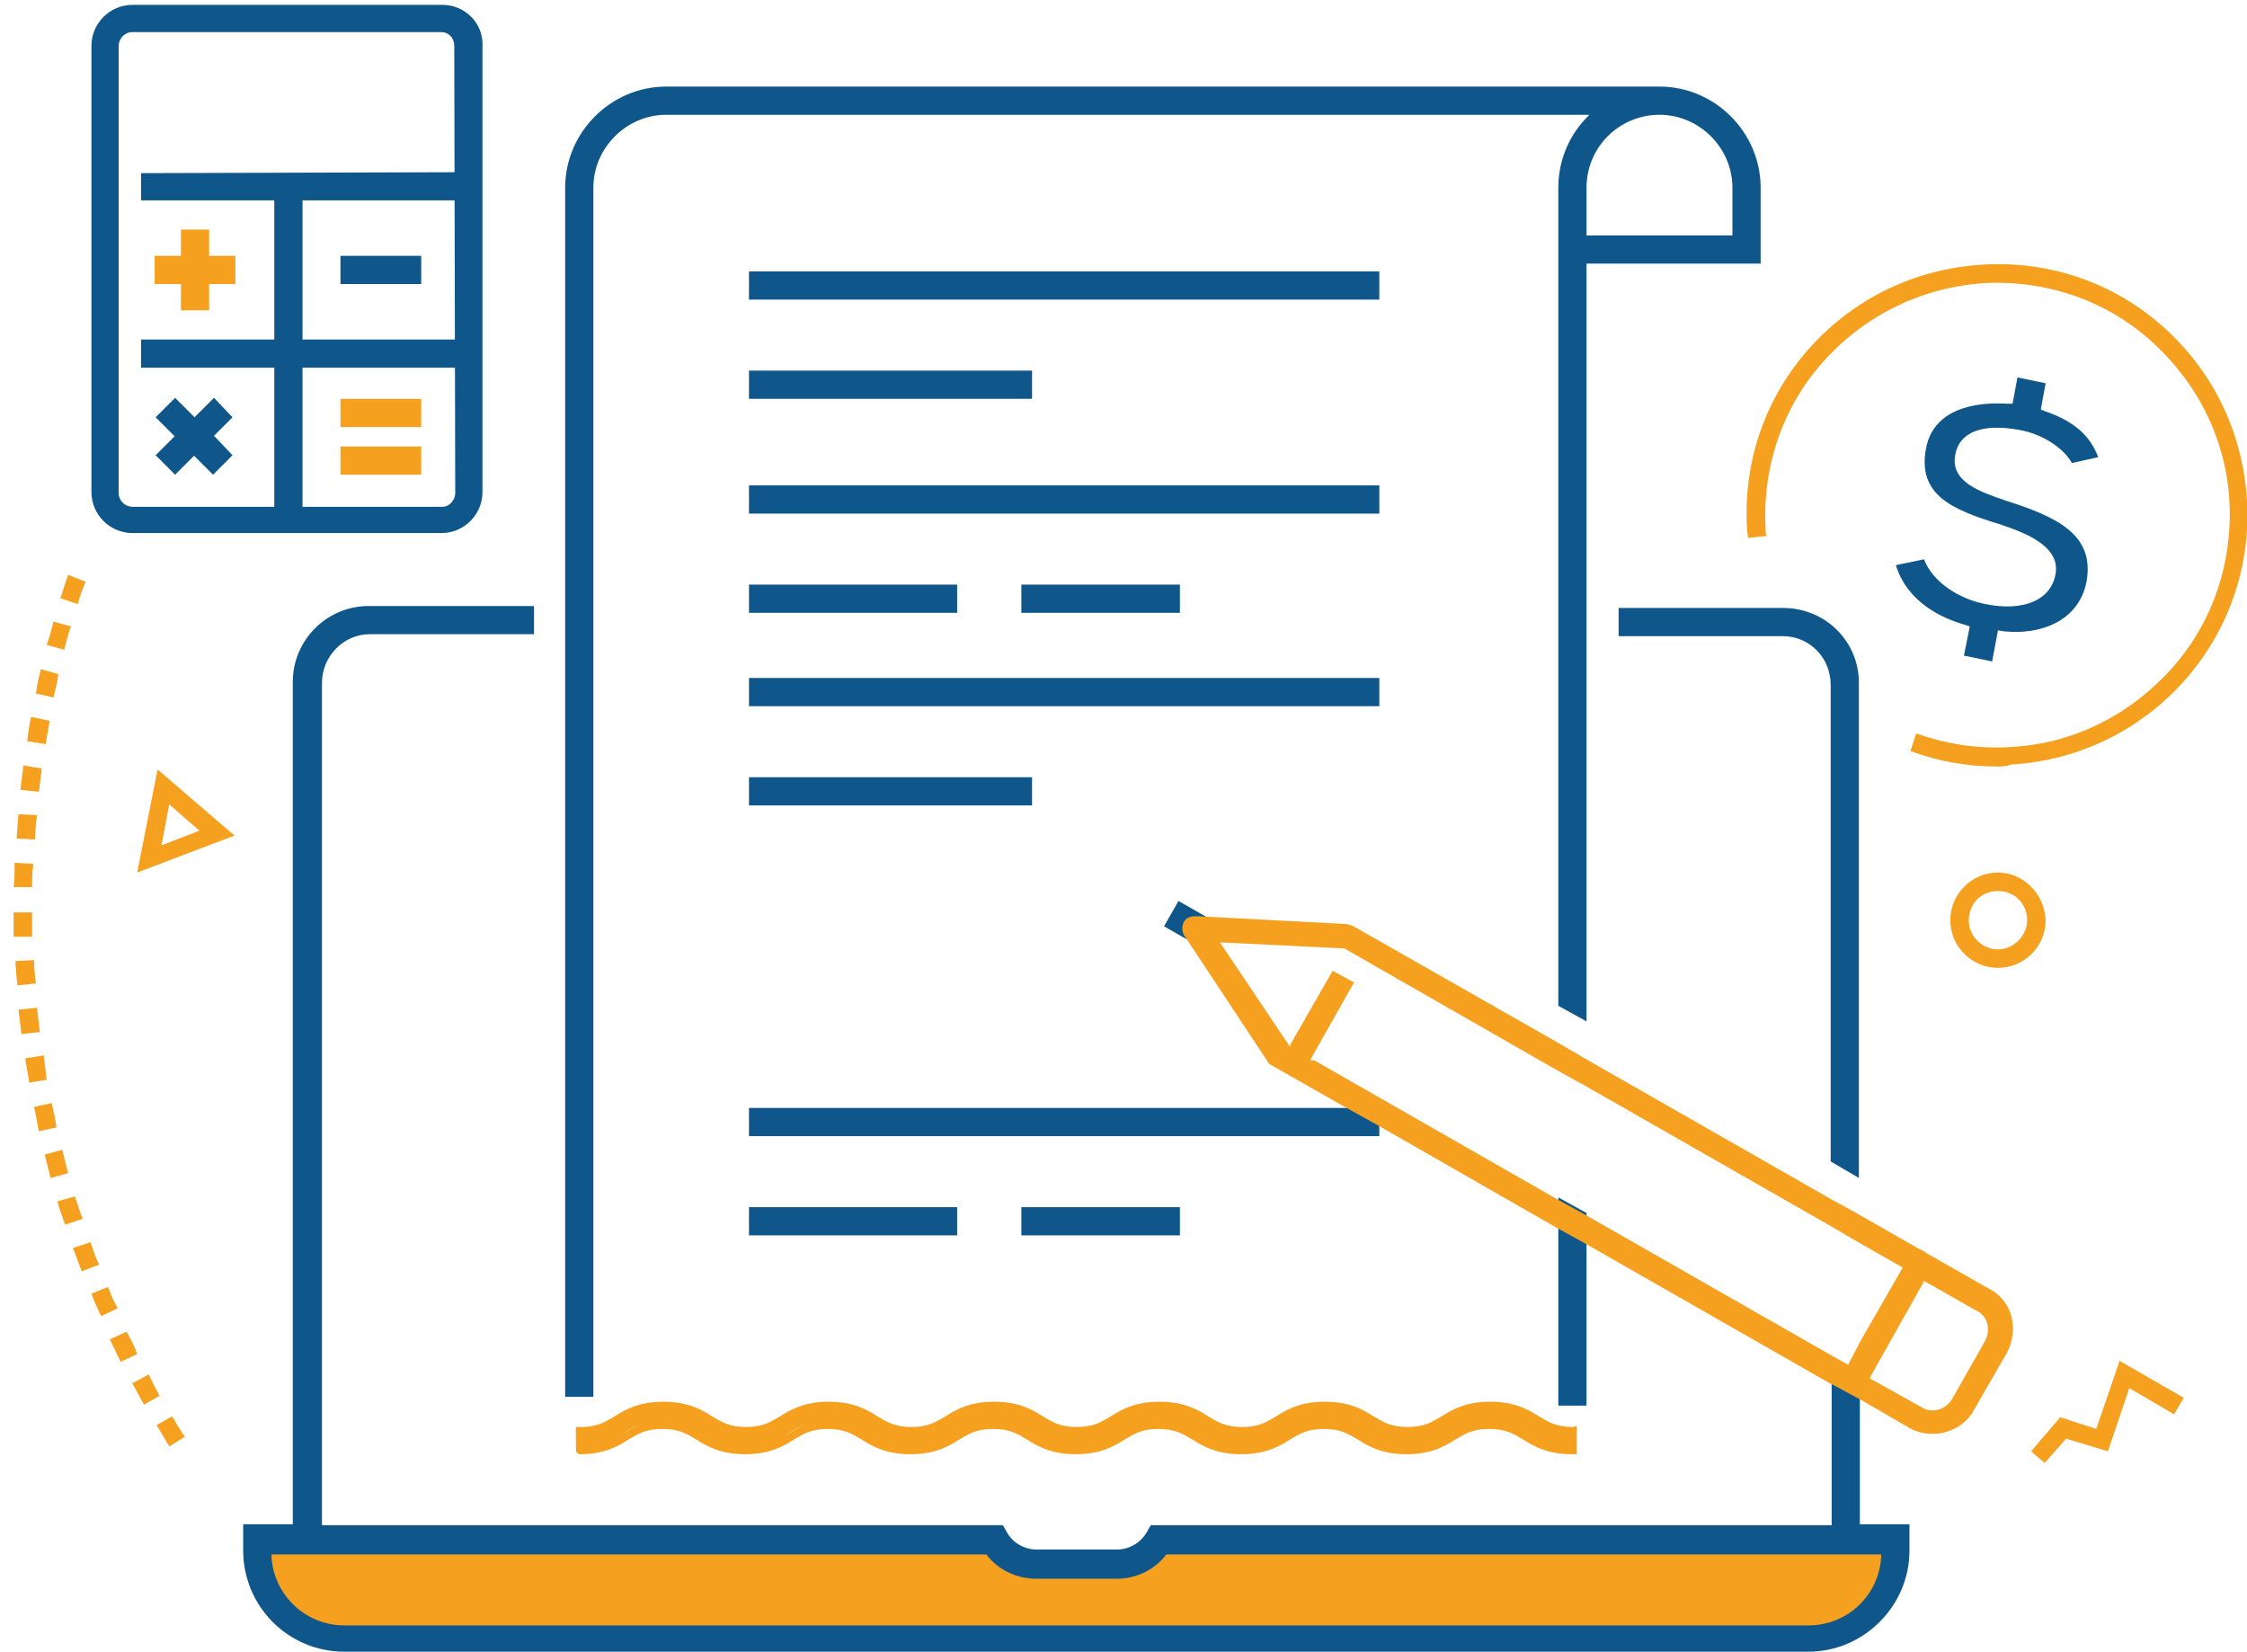 <?xml version="1.0" encoding="utf-8"?>
<!-- Generator: Adobe Illustrator 26.3.1, SVG Export Plug-In . SVG Version: 6.00 Build 0)  -->
<svg version="1.1" id="Layer_1" xmlns="http://www.w3.org/2000/svg" xmlns:xlink="http://www.w3.org/1999/xlink" x="0px" y="0px"
	 viewBox="0 0 231 169.8" style="enable-background:new 0 0 231 169.8;" xml:space="preserve">
<style type="text/css">
	.st0{fill:#F5A11F;}
	.st1{fill:#0F578A;}
</style>
<g>
	<g>
		<g>
			<g>
				<path class="st0" d="M17.7,145.6l-1.6,0.9c0.4,0.7,0.9,1.5,1.3,2.2l1.6-1C18.5,147,18.1,146.3,17.7,145.6z M15.3,141.3l-1.7,0.9
					c0.4,0.7,0.8,1.5,1.2,2.2l1.6-0.9C16,142.7,15.6,142,15.3,141.3z M13,136.9l-1.7,0.8c0.4,0.8,0.7,1.5,1.1,2.3l1.7-0.8
					C13.8,138.3,13.4,137.6,13,136.9z M11.1,132.3L9.4,133c0.3,0.8,0.6,1.5,1,2.3l1.7-0.8C11.7,133.8,11.4,133.1,11.1,132.3z
					 M9.3,127.7l-1.8,0.6c0.3,0.8,0.6,1.6,0.9,2.4l1.8-0.7C9.8,129.3,9.6,128.5,9.3,127.7z M7.7,123l-1.8,0.5
					c0.2,0.8,0.5,1.6,0.8,2.4l1.8-0.6C8.2,124.6,8,123.8,7.7,123z M6.4,118.2l-1.8,0.5c0.2,0.8,0.4,1.6,0.6,2.4l1.8-0.5
					C6.8,119.8,6.6,119,6.4,118.2z M5.3,113.4l-1.8,0.4c0.2,0.8,0.3,1.6,0.5,2.5l1.8-0.4C5.7,115,5.5,114.2,5.3,113.4z M4.5,108.5
					l-1.9,0.3c0.1,0.8,0.3,1.7,0.4,2.5l1.8-0.3C4.7,110.2,4.6,109.4,4.5,108.5z M3.8,103.6l-1.9,0.2c0.1,0.8,0.2,1.7,0.3,2.5
					l1.9-0.2C4,105.3,3.9,104.5,3.8,103.6z M3.5,98.7l-1.9,0.1c0,0.8,0.1,1.7,0.2,2.5l1.9-0.2C3.6,100.4,3.5,99.5,3.5,98.7z
					 M3.3,93.8H1.4c0,0.8,0,1.7,0,2.5h1.9C3.3,95.4,3.3,94.6,3.3,93.8z M1.5,88.7V89c0,0.7,0,1.4-0.1,2.2h1.9c0-0.7,0-1.4,0.1-2.1
					v-0.3L1.5,88.7z M1.9,83.7c-0.1,0.8-0.1,1.7-0.2,2.5l1.9,0.1c0-0.8,0.1-1.6,0.2-2.5L1.9,83.7z M2.4,78.7
					c-0.1,0.8-0.2,1.7-0.3,2.5L4,81.4c0.1-0.8,0.2-1.6,0.3-2.4L2.4,78.7z M3.2,73.7c-0.2,0.8-0.3,1.6-0.4,2.5l1.9,0.3
					c0.1-0.8,0.3-1.6,0.4-2.4L3.2,73.7z M4.2,68.8c-0.2,0.8-0.4,1.6-0.5,2.5l1.8,0.4c0.2-0.8,0.4-1.6,0.5-2.4L4.2,68.8z M5.5,63.9
					c-0.2,0.8-0.4,1.6-0.7,2.4l1.8,0.5C6.8,66,7,65.2,7.3,64.4L5.5,63.9z M7,59.1c-0.3,0.8-0.5,1.6-0.8,2.4L8,62.1
					c0.2-0.8,0.5-1.6,0.8-2.3L7,59.1z"/>
			</g>
		</g>
		<g>
			<g>
				<path class="st0" d="M16.2,79.1l-2.1,10.6l10-3.8L16.2,79.1z M17.4,82.7l3.1,2.7l-3.9,1.5L17.4,82.7z"/>
			</g>
		</g>
		<g>
			<g>
				<path class="st0" d="M205.4,89.7c-2.7,0-4.9,2.2-4.9,4.9s2.2,4.9,4.9,4.9s4.9-2.2,4.9-4.9C210.2,91.9,208,89.7,205.4,89.7z
					 M205.4,97.6c-1.6,0-3-1.3-3-3s1.3-3,3-3s3,1.3,3,3C208.4,96.2,207,97.6,205.4,97.6z"/>
			</g>
		</g>
		<g>
			<g>
				<polygon class="st0" points="210.2,150.4 208.8,149.2 211.8,145.7 215.5,146.9 217.9,139.9 224.5,143.7 223.5,145.4 
					218.9,142.7 216.7,149.2 212.4,147.9 				"/>
			</g>
		</g>
		<g>
			<path class="st0" d="M119.4,159.3c-0.9,1.3-2.5,2.2-4.4,2.2h-8.1c-1.9,0-3.5-0.9-4.4-2.2H27.1v1.1c0,4.2,4,7.6,8.9,7.6h149.9
				c4.9,0,8.9-3.4,8.9-7.6v-1.1H119.4z"/>
		</g>
		<g>
			<g>
				<path class="st1" d="M170.6,9.4c-5.4,0-9.9,4.4-9.9,9.9v7.3h19.7v-7.3C180.5,13.8,176,9.4,170.6,9.4z M178.6,24.7h-16v-5.4
					c0-4.4,3.6-8,8-8s8,3.6,8,8V24.7z"/>
			</g>
		</g>
		<g>
			<g>
				<path class="st0" d="M161.6,149.1c-2.4,0-3.6-0.8-4.7-1.5c-1-0.6-1.9-1.2-3.8-1.2c-1.9,0-2.7,0.5-3.8,1.2s-2.4,1.4-4.7,1.4
					c-2.4,0-3.6-0.8-4.7-1.4c-1-0.6-1.9-1.2-3.8-1.2c-1.9,0-2.7,0.5-3.8,1.2s-2.3,1.4-4.7,1.4s-3.7-0.8-4.8-1.5
					c-1-0.6-1.9-1.2-3.8-1.2c-1.9,0-2.7,0.5-3.8,1.2s-2.3,1.4-4.7,1.4s-3.7-0.8-4.8-1.4c-1-0.6-1.9-1.2-3.8-1.2
					c-1.9,0-2.7,0.5-3.8,1.2s-2.3,1.4-4.7,1.4c-2.4,0-3.7-0.8-4.8-1.5c-1-0.6-1.9-1.2-3.8-1.2s-2.7,0.5-3.8,1.2
					c-1.1,0.7-2.3,1.5-4.7,1.4c-2.4,0-3.6-0.8-4.7-1.4c-1-0.6-1.9-1.2-3.8-1.2s-2.8,0.5-3.8,1.2c-1.1,0.7-2.3,1.4-4.7,1.4v-1.9
					c1.8,0,2.7-0.5,3.8-1.2c1.1-0.7,2.3-1.4,4.7-1.4c2.4,0,3.7,0.8,4.8,1.4c1,0.6,1.9,1.2,3.8,1.2s2.7-0.5,3.8-1.2
					c1.1-0.7,2.3-1.4,4.7-1.4c2.4,0,3.7,0.8,4.8,1.4c1,0.6,1.9,1.2,3.8,1.2c1.9,0,2.7-0.5,3.8-1.2s2.3-1.4,4.7-1.4s3.7,0.8,4.8,1.4
					c1,0.6,1.9,1.2,3.8,1.2c1.9,0,2.7-0.5,3.8-1.2s2.3-1.4,4.7-1.4s3.7,0.8,4.8,1.5c1,0.6,1.9,1.2,3.8,1.2c1.9,0,2.7-0.5,3.8-1.2
					s2.3-1.4,4.7-1.4s3.7,0.8,4.8,1.4c1,0.6,1.9,1.2,3.8,1.2c1.9,0,2.7-0.5,3.8-1.2s2.3-1.4,4.7-1.4s3.7,0.8,4.8,1.5
					c1,0.6,1.9,1.2,3.8,1.2L161.6,149.1z"/>
				<path class="st0" d="M161.7,146.7c-1.7,0-2.5-0.5-3.5-1.1c-1.1-0.7-2.5-1.5-5-1.5s-3.9,0.8-5,1.5c-1,0.6-1.8,1.1-3.5,1.1
					s-2.5-0.5-3.5-1.1c-1.1-0.7-2.5-1.5-5-1.5s-3.9,0.8-5,1.5c-1,0.6-1.8,1.1-3.5,1.1s-2.5-0.5-3.5-1.1c-1.1-0.7-2.5-1.5-5-1.5
					s-3.9,0.8-5,1.5c-1,0.6-1.8,1.1-3.5,1.1s-2.5-0.5-3.5-1.1c-1.1-0.7-2.5-1.5-5-1.5s-3.9,0.8-5,1.5c-1,0.6-1.8,1.1-3.5,1.1
					s-2.5-0.5-3.5-1.1c-1.1-0.7-2.5-1.5-5-1.5s-3.9,0.8-5,1.5c-1,0.6-1.8,1.1-3.5,1.1s-2.5-0.5-3.5-1.1c-1.1-0.7-2.5-1.5-5-1.5
					s-3.9,0.8-5,1.5c-1,0.6-1.8,1.1-3.5,1.1h-0.5v0.5c0,2.1,0,2.1,0.2,2.2l0.1,0.1h0.1c2.5,0,3.9-0.8,5-1.5c1-0.6,1.8-1.1,3.5-1.1
					s2.5,0.5,3.5,1.1c1.1,0.7,2.5,1.5,5,1.5s3.9-0.8,5-1.5c1-0.6,1.8-1.1,3.5-1.1s2.5,0.5,3.5,1.1c1.1,0.7,2.5,1.5,5,1.5
					s3.9-0.8,5-1.5c1-0.6,1.8-1.1,3.5-1.1s2.5,0.5,3.5,1.1c1.1,0.7,2.5,1.5,5,1.5s3.9-0.8,5-1.5c1-0.6,1.8-1.1,3.5-1.1
					s2.5,0.5,3.5,1.1c1.1,0.7,2.5,1.5,5,1.5s3.9-0.8,5-1.5c1-0.6,1.8-1.1,3.5-1.1s2.5,0.5,3.5,1.1c1.1,0.7,2.5,1.5,5,1.5
					s3.9-0.8,5-1.5c1-0.6,1.8-1.1,3.5-1.1s2.5,0.5,3.5,1.1c1.1,0.7,2.5,1.5,5,1.5h0.5v-2.9L161.7,146.7z M161.2,148.6
					c-1.9-0.1-3-0.7-4-1.4c-1-0.6-2-1.2-4-1.2s-3,0.6-4,1.2c-1.1,0.6-2.3,1.4-4.5,1.4s-3.4-0.7-4.5-1.4c-1-0.6-2-1.2-4-1.2
					s-3,0.6-4,1.2c-1.1,0.7-2.2,1.4-4.5,1.4s-3.4-0.7-4.5-1.4c-1-0.6-2-1.2-4-1.2s-3,0.6-4,1.2c-1.1,0.7-2.2,1.4-4.5,1.4
					s-3.4-0.7-4.5-1.4c-1-0.6-2-1.2-4-1.2s-3,0.6-4,1.2c-1.1,0.7-2.2,1.4-4.4,1.4c-2.3,0-3.4-0.7-4.5-1.4c-1-0.6-2-1.2-4-1.2
					s-3,0.6-4.1,1.3c-1.1,0.6-2.2,1.3-4.4,1.3c-2.2,0-3.4-0.7-4.5-1.4c-1-0.6-2-1.2-4-1.2s-3,0.6-4,1.2c-1,0.6-2,1.2-4,1.3
					c0-0.2,0-0.6,0-0.9c1.6-0.1,2.6-0.6,3.5-1.2c1.1-0.7,2.2-1.4,4.5-1.4s3.4,0.7,4.5,1.4c1,0.6,2,1.2,4,1.2s3-0.6,4-1.2
					c1.1-0.7,2.2-1.4,4.5-1.4s3.4,0.7,4.5,1.4c1,0.6,2,1.2,4,1.2c2,0,3-0.6,4-1.2c1.1-0.7,2.2-1.4,4.4-1.4c2.3,0,3.4,0.7,4.5,1.4
					c1,0.6,2,1.2,4,1.2s3-0.6,4-1.2c1.1-0.7,2.2-1.3,4.5-1.3s3.4,0.7,4.5,1.4c1,0.6,2,1.2,4,1.2s3-0.6,4-1.2
					c1.1-0.7,2.2-1.3,4.5-1.3s3.4,0.7,4.5,1.4c1,0.6,2,1.2,4,1.2s3-0.6,4-1.2c1.1-0.7,2.2-1.3,4.5-1.3s3.4,0.7,4.5,1.4
					c0.9,0.6,1.9,1.1,3.5,1.2V148.6z"/>
			</g>
		</g>
		<g>
			<rect x="77" y="113.9" class="st1" width="64.8" height="2.9"/>
			<rect x="77" y="124.1" class="st1" width="21.4" height="2.9"/>
			<rect x="105" y="124.1" class="st1" width="16.3" height="2.9"/>
			<rect x="77" y="49.9" class="st1" width="64.8" height="2.9"/>
			<rect x="77" y="60.1" class="st1" width="21.4" height="2.9"/>
			<rect x="105" y="60.1" class="st1" width="16.3" height="2.9"/>
			<rect x="77" y="27.9" class="st1" width="64.8" height="2.9"/>
			<rect x="77" y="38.1" class="st1" width="29.1" height="2.9"/>
			<rect x="77" y="69.7" class="st1" width="64.8" height="2.9"/>
			<rect x="77" y="79.9" class="st1" width="29.1" height="2.9"/>
			<path class="st1" d="M183.3,62.5h-16.9v2.9h16.9c2.7,0,4.9,2.2,4.9,5v49l2.9,1.7V70.4C191.2,66,187.7,62.5,183.3,62.5z
				 M191.2,156.9V139l-1.3,2.2l-1.6-0.9v16.5h-70l-0.4,0.7c-0.7,1.2-1.9,1.8-3.1,1.8h-8.2c-1.3,0-2.5-0.7-3.1-1.8l-0.4-0.7h-70V70.2
				c0-2.7,2.2-5,4.9-5h16.9v-2.9h-17c-4.3,0-7.8,3.5-7.8,7.8v86.6H25v2.7c0,5.7,4.6,10.4,10.4,10.4h150.5c5.7,0,10.4-4.7,10.4-10.4
				v-2.7h-5.1V156.9z M27.9,159.8h73.5c1.2,1.6,3.1,2.5,5.2,2.5h8.2c2,0,3.9-0.9,5.1-2.5h73.5c-0.1,4.1-3.4,7.3-7.5,7.3H35.4
				C31.3,167.1,28,163.8,27.9,159.8z"/>
			<path class="st1" d="M170.6,8.9H68.5c-5.7,0-10.4,4.7-10.4,10.4v124.3H61V19.3c0-4.1,3.4-7.5,7.5-7.5h94.9
				c-2,1.9-3.2,4.6-3.2,7.5v6.5v74.1v3.5l2.9,1.6V27.1H181v-7.8C181,13.6,176.3,8.9,170.6,8.9z M170.6,11.8c4.1,0,7.5,3.4,7.5,7.5
				v4.9h-15v-4.9C163.1,15.1,166.5,11.8,170.6,11.8z M160.2,144.5h2.9v-19.8l-2.9-1.6V144.5z"/>
		</g>
		<g>
			<g>
				<path class="st1" d="M201.9,67.4l0.6-3l-0.6-0.2c-2.1-0.6-5.8-2.2-7-6.1l2.9-0.6c0.9,2.4,3.7,4.1,6.3,4.6c3.9,0.8,6.7-0.4,7.2-3
					c0.6-2.9-3-4.3-5.7-5.2c-4.9-1.5-8.5-3-7.6-7.8s6.6-4.7,8.3-4.6h0.6l0.5-2.7l2.9,0.6l-0.5,2.7l0.5,0.2c2.9,1,4.6,2.5,5.4,4.7
					l-2.7,0.6c-0.9-1.6-3.1-3-5.4-3.4c-3.8-0.7-6.2,0.2-6.6,2.6c-0.5,2.8,2.7,3.8,5.3,4.7c5,1.6,9.1,3.4,8.2,8.3
					c-0.8,4.1-4.8,5.5-8.5,5.1l-0.6-0.1l-0.6,3.2L201.9,67.4z"/>
			</g>
		</g>
		<g>
			<g>
				<path class="st0" d="M205.3,78.8c-3,0-6-0.5-8.9-1.6l0.6-1.8c3.1,1.1,6.3,1.6,9.6,1.4c6.4-0.3,12.2-3.2,16.5-7.9
					s6.4-10.9,6.1-17.2c-0.3-6.4-3.2-12.2-7.9-16.5c-4.7-4.3-10.9-6.4-17.2-6.1c-6.4,0.4-12.2,3.2-16.5,7.9
					c-4.3,4.7-6.4,10.9-6.1,17.2c0,0.3,0,0.6,0.1,0.9l-1.9,0.2c0-0.3-0.1-0.7-0.1-1c-0.4-6.9,1.9-13.5,6.5-18.6s10.9-8.1,17.8-8.5
					c6.9-0.4,13.5,1.9,18.6,6.5s8.1,10.9,8.5,17.8c0.8,14.2-10.1,26.3-24.3,27.1C206.3,78.8,205.8,78.8,205.3,78.8z"/>
			</g>
		</g>
		<g>
			<g>
				<path class="st1" d="M45.5,1H13.6c-2,0-3.7,1.7-3.7,3.7v45.9c0,2.1,1.7,3.7,3.7,3.7h31.8c2.1,0,3.7-1.7,3.7-3.7V4.7
					C49.2,2.7,47.5,1,45.5,1z M45.5,52.5H13.6c-1,0-1.9-0.8-1.9-1.9V4.7c0-1,0.8-1.9,1.9-1.9h31.8c1,0,1.8,0.8,1.8,1.9v45.9
					C47.3,51.7,46.5,52.5,45.5,52.5z"/>
				<path class="st1" d="M45.5,2.4H13.6c-1.3,0-2.4,1.1-2.4,2.4v45.9c0,1.3,1.1,2.4,2.4,2.4h31.8c1.3,0,2.3-1.1,2.3-2.4v-46
					C47.8,3.4,46.7,2.4,45.5,2.4z M46.8,50.7c0,0.7-0.6,1.4-1.3,1.4H13.6c-0.7,0-1.4-0.6-1.4-1.4v-46c0-0.7,0.6-1.4,1.4-1.4h31.8
					c0.7,0,1.3,0.6,1.3,1.4L46.8,50.7L46.8,50.7z M45.5,2.4H13.6c-1.3,0-2.4,1.1-2.4,2.4v45.9c0,1.3,1.1,2.4,2.4,2.4h31.8
					c1.3,0,2.3-1.1,2.3-2.4v-46C47.8,3.4,46.7,2.4,45.5,2.4z M46.8,50.7c0,0.7-0.6,1.4-1.3,1.4H13.6c-0.7,0-1.4-0.6-1.4-1.4v-46
					c0-0.7,0.6-1.4,1.4-1.4h31.8c0.7,0,1.3,0.6,1.3,1.4L46.8,50.7L46.8,50.7z M45.5,0.5H13.6c-2.3,0-4.2,1.9-4.2,4.2v45.9
					c0,2.3,1.9,4.2,4.2,4.2h31.8c2.3,0,4.2-1.9,4.2-4.2V4.7C49.7,2.4,47.8,0.5,45.5,0.5z M48.7,50.7c0,1.8-1.5,3.2-3.2,3.2H13.6
					c-1.8,0-3.2-1.4-3.2-3.2v-46c0-1.8,1.4-3.2,3.2-3.2h31.8c1.8,0,3.2,1.4,3.2,3.2L48.7,50.7L48.7,50.7z M45.5,2.4H13.6
					c-1.3,0-2.4,1.1-2.4,2.4v45.9c0,1.3,1.1,2.4,2.4,2.4h31.8c1.3,0,2.3-1.1,2.3-2.4v-46C47.8,3.4,46.7,2.4,45.5,2.4z M46.8,50.7
					c0,0.7-0.6,1.4-1.3,1.4H13.6c-0.7,0-1.4-0.6-1.4-1.4v-46c0-0.7,0.6-1.4,1.4-1.4h31.8c0.7,0,1.3,0.6,1.3,1.4L46.8,50.7L46.8,50.7
					z M45.5,2.4H13.6c-1.3,0-2.4,1.1-2.4,2.4v45.9c0,1.3,1.1,2.4,2.4,2.4h31.8c1.3,0,2.3-1.1,2.3-2.4v-46
					C47.8,3.4,46.7,2.4,45.5,2.4z M46.8,50.7c0,0.7-0.6,1.4-1.3,1.4H13.6c-0.7,0-1.4-0.6-1.4-1.4v-46c0-0.7,0.6-1.4,1.4-1.4h31.8
					c0.7,0,1.3,0.6,1.3,1.4L46.8,50.7L46.8,50.7z M45.5,2.4H13.6c-1.3,0-2.4,1.1-2.4,2.4v45.9c0,1.3,1.1,2.4,2.4,2.4h31.8
					c1.3,0,2.3-1.1,2.3-2.4v-46C47.8,3.4,46.7,2.4,45.5,2.4z M46.8,50.7c0,0.7-0.6,1.4-1.3,1.4H13.6c-0.7,0-1.4-0.6-1.4-1.4v-46
					c0-0.7,0.6-1.4,1.4-1.4h31.8c0.7,0,1.3,0.6,1.3,1.4L46.8,50.7L46.8,50.7z"/>
			</g>
		</g>
		<g>
			<g>
				<rect x="28.7" y="19.2" class="st1" width="1.9" height="33.6"/>
				<path class="st1" d="M28.2,18.7v34.6h2.9V18.7H28.2z M30,52.3h-0.9V19.7H30V52.3z"/>
			</g>
		</g>
		<g>
			<g>
				<rect x="15" y="35.4" class="st1" width="32.9" height="1.9"/>
				<path class="st1" d="M14.5,34.9v2.9h33.9v-2.9H14.5z M47.5,36.8h-32v-0.9h31.9L47.5,36.8L47.5,36.8z"/>
			</g>
		</g>
		<g>
			<g>
				<rect x="15" y="18.3" class="st1" width="32.9" height="1.9"/>
				<path class="st1" d="M14.5,17.8v2.8h33.9v-2.9L14.5,17.8L14.5,17.8z M47.5,19.7h-32v-0.9h31.9L47.5,19.7L47.5,19.7z"/>
			</g>
		</g>
		<g>
			<g>
				<rect x="19.1" y="24.1" class="st0" width="1.9" height="7.3"/>
				<path class="st0" d="M18.6,23.6v8.3h2.9v-8.3H18.6z M20.5,30.9h-0.9v-6.3h0.9V30.9z"/>
			</g>
		</g>
		<g>
			<g>
				<rect x="16.4" y="26.8" class="st0" width="7.3" height="1.9"/>
				<path class="st0" d="M15.9,26.3v2.9h8.3v-2.9H15.9z M23.2,28.2h-6.3v-0.9h6.3V28.2z"/>
			</g>
		</g>
		<g>
			<g>
				
					<rect x="16.4" y="44" transform="matrix(0.707 -0.707 0.707 0.707 -25.917 27.342)" class="st1" width="7.3" height="1.9"/>
				<path class="st1" d="M22,40.9l-1.9,1.9l-0.4,0.4l-0.4,0.4l-1,1l-0.4,0.3L16,46.8l2,2l1.9-1.9l0.4-0.4l1-1l0.4-0.3l0.3-0.4
					l1.9-1.9L22,40.9z M18.1,47.5l-0.6-0.6l1.2-1.2l0.4-0.4l0.4-0.4l0.6-0.6l0.4-0.4l0.4-0.4l1.2-1.2l0.6,0.6l-1.2,1.2l-0.3,0.4
					l-0.4,0.3l-0.6,0.6l-0.4,0.3l-0.4,0.4L18.1,47.5z"/>
			</g>
		</g>
		<g>
			<g>
				
					<rect x="19" y="41.2" transform="matrix(0.707 -0.707 0.707 0.707 -25.888 27.271)" class="st1" width="1.9" height="7.3"/>
				<path class="st1" d="M22.1,44.9l-0.4-0.3l-1-1l-0.4-0.4l-0.4-0.4L18,40.9l-2,2l5.9,5.9l2-2L22.1,44.9z M20.4,45.9L20,45.6
					L19.4,45L19,44.7l-0.4-0.4l-1.2-1.2l0.6-0.6l1.2,1.2l0.4,0.4l0.4,0.4l0.6,0.6l0.4,0.4l0.3,0.4l1.2,1.2l-0.6,0.6l-1.2-1.2
					L20.4,45.9z"/>
			</g>
		</g>
		<g>
			<g>
				<rect x="35.5" y="26.8" class="st1" width="7.3" height="1.9"/>
				<path class="st1" d="M35,26.3v2.9h8.3v-2.9H35z M42.3,28.2H36v-0.9h6.3V28.2z"/>
			</g>
		</g>
		<g>
			<g>
				<rect x="35.5" y="41.5" class="st0" width="7.3" height="1.9"/>
				<path class="st0" d="M35,41v2.9h8.3V41H35z M42.3,42.9H36V42h6.3V42.9z"/>
			</g>
		</g>
		<g>
			<g>
				<rect x="35.5" y="46.4" class="st0" width="7.3" height="1.9"/>
				<path class="st0" d="M35,45.9v2.9h8.3v-2.9H35z M42.3,47.8H36v-0.9h6.3V47.8z"/>
			</g>
		</g>
	</g>
	<g>
		<g>
			
				<rect x="120.7" y="92.8" transform="matrix(0.496 -0.869 0.869 0.496 -20.846 154.088)" class="st1" width="3" height="4.4"/>
		</g>
		<g>
			<path class="st0" d="M189.8,143.1l1.5,0.8l5,2.9c0.7,0.4,1.5,0.6,2.4,0.6c1.7,0,3.4-0.9,4.2-2.4l3.4-5.9c0.6-1.1,0.8-2.4,0.5-3.7
				c-0.3-1.2-1.1-2.3-2.3-2.9l-6.5-3.7c-0.1-0.1-0.4-0.3-0.7-0.4l0,0l0,0l-6.3-3.6l-2.9-1.6l-25.2-14.4l-2.9-1.7l-20.9-11.9
				c-0.2-0.1-0.4-0.1-0.6-0.2l-15.2-0.8h-0.4h-0.1c-0.5,0-0.9,0.2-1.1,0.6c-0.2,0.4-0.2,0.9,0,1.3l0.2,0.3l8.4,12.7
				c0.1,0.2,0.2,0.3,0.4,0.4l7.2,4.1l3.6,2l18.5,10.6l2.9,1.6l25.2,14.4l0.8,0.4 M190.1,140.1l-0.1,0.2l-0.2-0.1l-1.6-0.9L163,124.9
				l-2.9-1.6l-25-14.3h-0.4l0.2-0.4l4.3-7.6l-2.2-1.2l-4.3,7.5l-0.1,0.3l-0.2-0.3l-6.7-10l-0.3-0.4h0.5l12.2,0.6h0.1l0,0l22,12.6
				l2.9,1.6l25.2,14.4l2.9,1.7l4.2,2.4l0.2,0.1l-0.1,0.2l-4.2,7.3L190.1,140.1z M204.1,137.8l-3.4,6c-0.4,0.7-1.2,1.2-2,1.2
				c-0.4,0-0.8-0.1-1.1-0.3l-5.2-2.9l-0.2-0.1l0.1-0.2l5.4-9.6l0.1-0.2l0.2,0.1l5.1,2.9C204.3,135.2,204.7,136.6,204.1,137.8z"/>
		</g>
	</g>
</g>
</svg>
